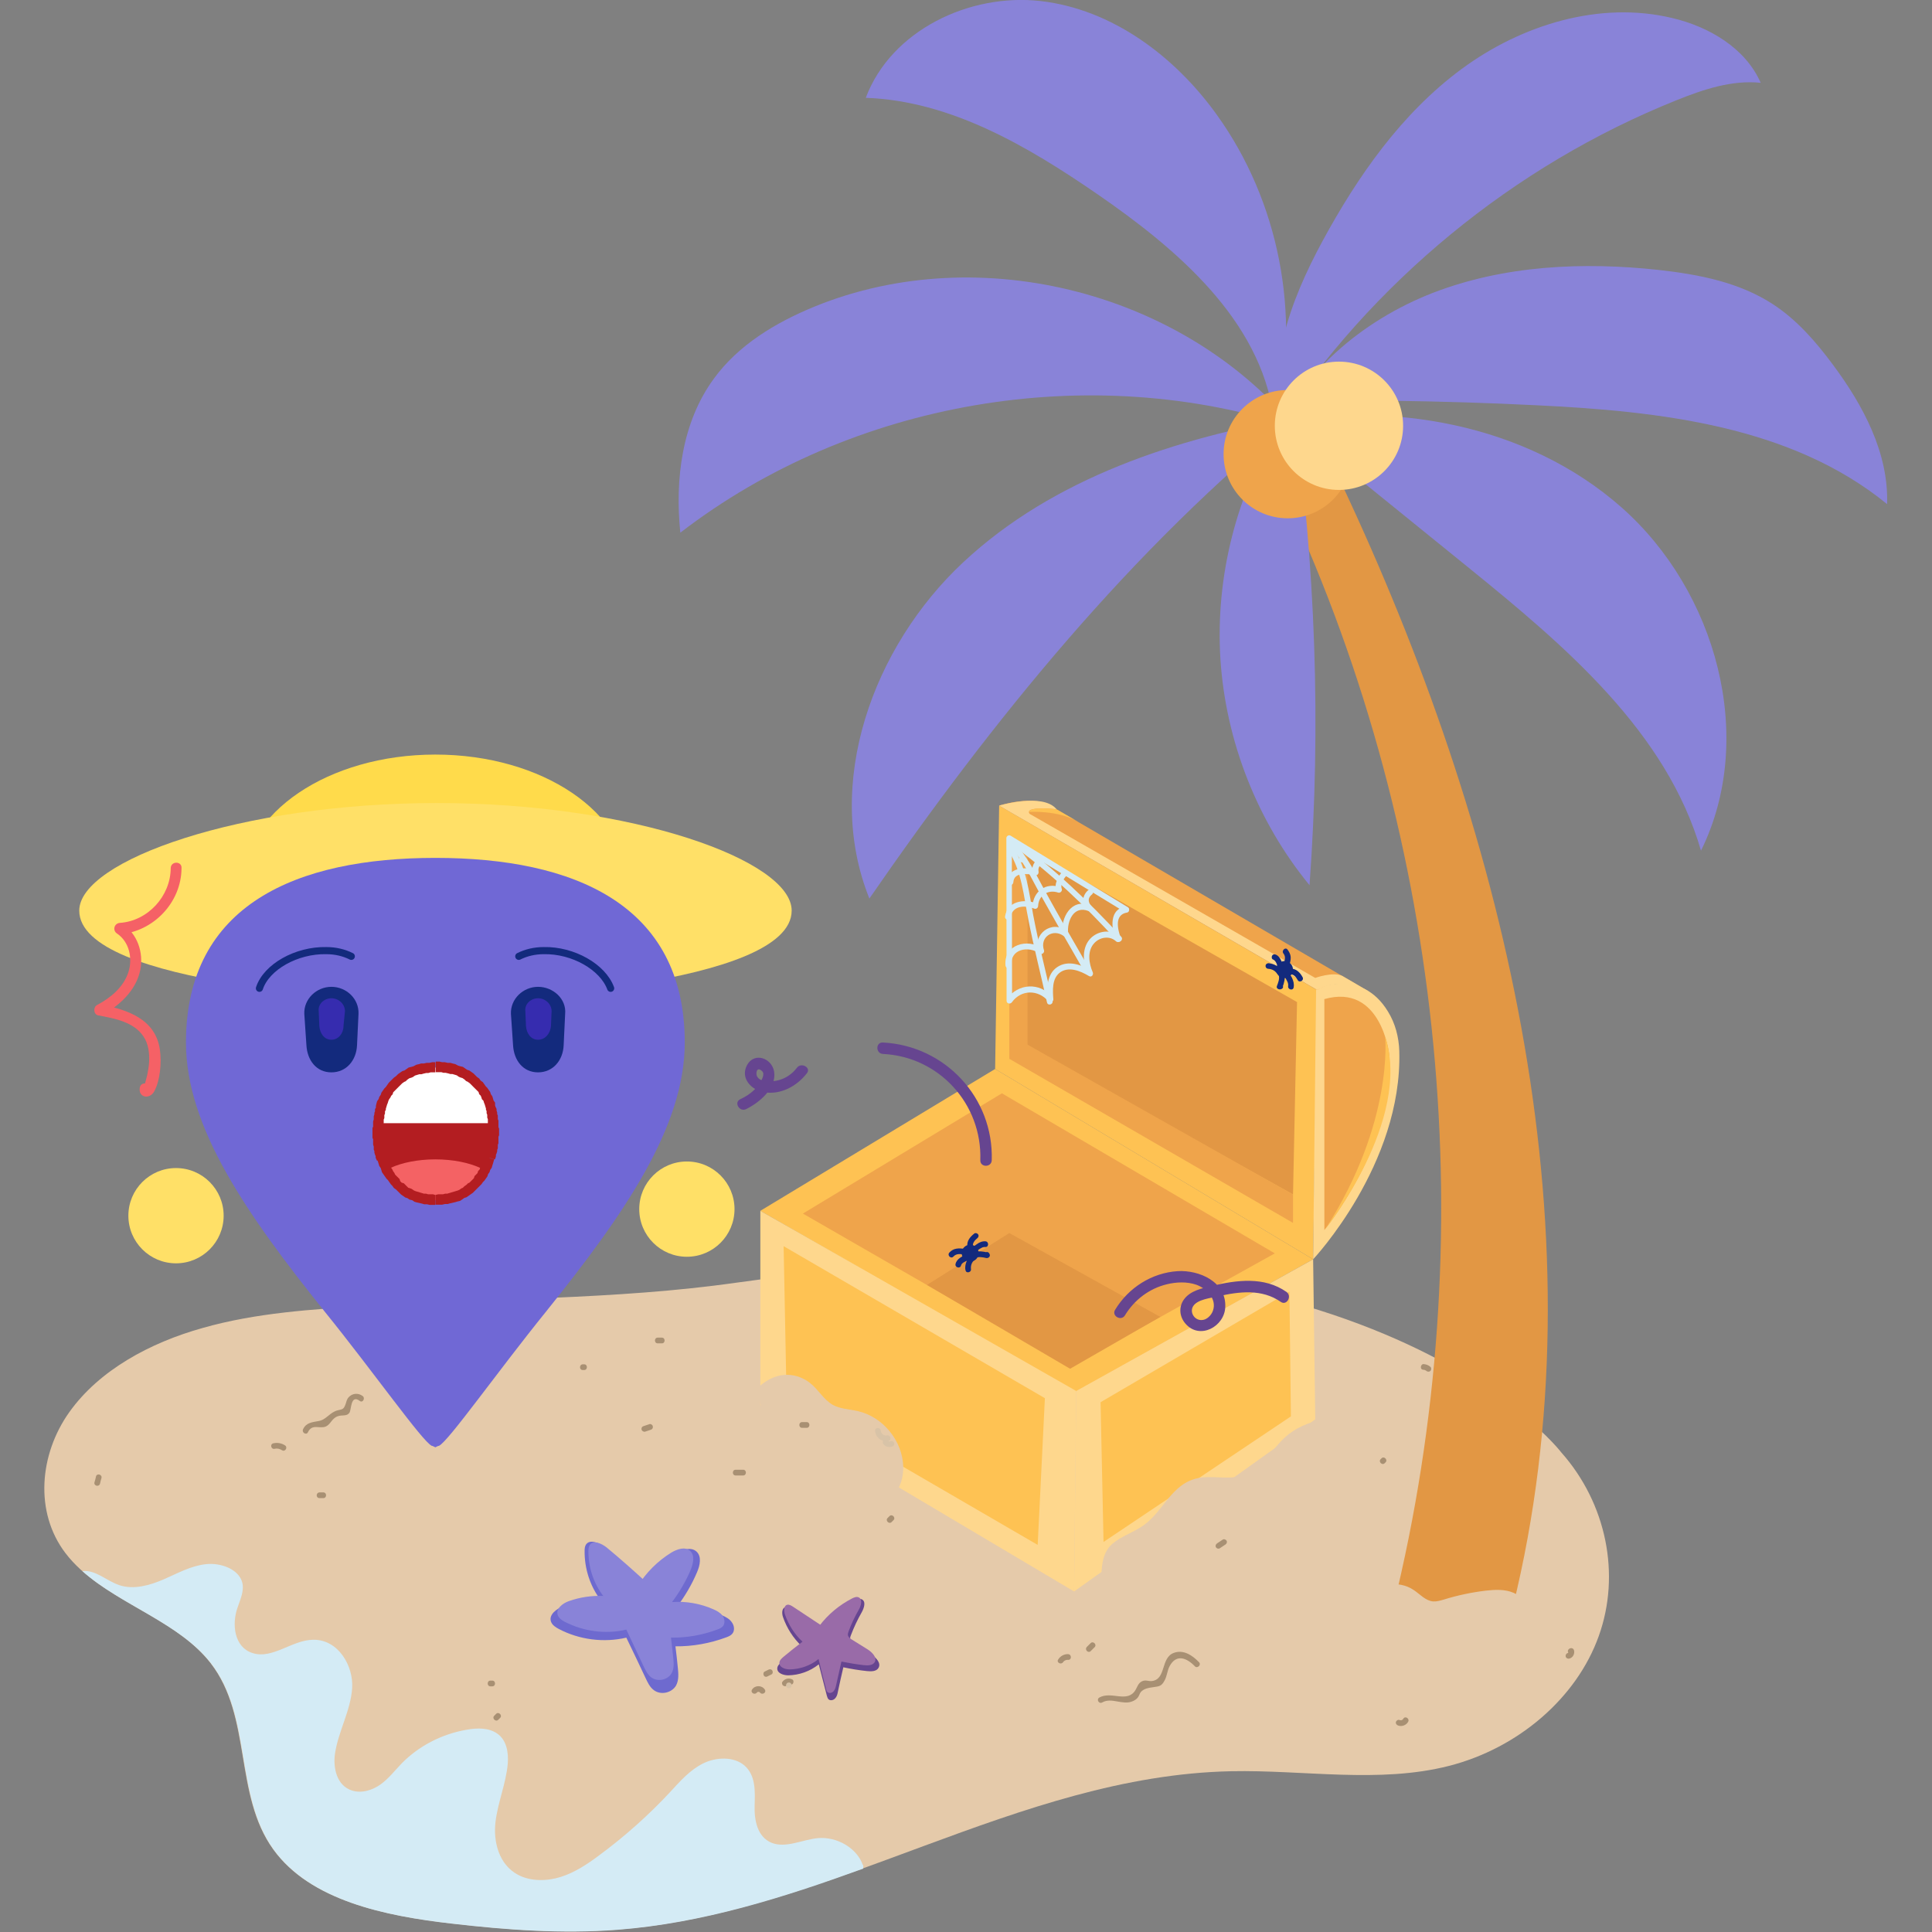 <?xml version="1.0" encoding="utf-8"?>
<svg viewBox="0 0 240 240" style="enable-background:new 0 0 240 240;" xmlns="http://www.w3.org/2000/svg">
  <rect x="0" y="0" width="240" height="240" fill="#808080" stroke="none"/>
  <defs>
    <style type="text/css">
	.st0{fill:#E5CAAA;}
	.st1{fill:#FEC253;}
	.st2{fill:#EFA44B;}
	.st3{fill:#FED78D;}
	.st4{fill:#E29744;}
	.st5{fill:#664590;}
	.st6{fill:#D4EBF5;}
	.st7{fill:#132A7D;}
	.st8{fill:#FFDB4B;}
	.st9{fill:#FFE067;}
	.st10{fill:#7068D5;}
	.st11{fill:none;stroke:#132A7D;stroke-width:3.366;stroke-linecap:round;stroke-linejoin:round;}
	.st12{fill:#B31D21;}
	.st13{clip-path:url(#SVGID_2_);}
	.st14{fill:#FFFFFF;}
	.st15{fill:#F46264;}
	.st16{fill:#362CAF;}
	.st17{fill:#F56166;}
	.st18{fill:#6E6ACF;}
	.st19{fill:#8983D8;}
	.st20{fill:#996BA8;}
	.st21{fill:#A89073;}
	.st22{fill:#D8C3A7;}
</style>
  </defs>
  <g id="Layer_2" transform="matrix(0.263, 0, 0, 0.263, -29.736, -26.087)">
    <g>
      <path class="st0" d="M461.2,705c-57.6,8.2-116.4,7.3-174.6,11c-26.2,1.6-52.7,3.3-77.7,10.4c-25.1,7-49,20-63.1,39.8 c-14.1,19.8-16.6,47.2-1.8,66.6c17,22.3,51.3,29.7,68.5,51.9c19.7,25.4,10.9,62.1,29.6,88c17.4,24.1,52.6,31.4,84.3,35 c25.9,3,52.1,4.9,78.1,2.9c100.8-7.7,189-72.7,290.1-74.8c34.4-0.7,69.7,5.9,102.8-2.5c32.9-8.4,60.4-32.2,70.8-61.3 c10.5-29.2,3.6-62.8-17.7-86.8C850.5,785.2,757.5,662.9,461.2,705z"/>
    </g>
    <g>
      <g>
        <polygon class="st1" points="585,479.7 735.2,566.8 733.3,694 583.1,604.1 &#9;&#9;&#9;"/>
        <polygon class="st1" points="472.2,671.1 620.9,756.7 733.3,694 583.1,604.1 &#9;&#9;&#9;"/>
        <polygon class="st2" points="492.3,672.4 618.4,745 715.2,691.2 586.3,615.6 &#9;&#9;&#9;"/>
        <polygon class="st3" points="472.2,671.1 472.2,762.9 620.4,850.9 621.4,756.2 &#9;&#9;&#9;"/>
        <polygon class="st1" points="483.2,687.8 484.6,760 603.2,828.9 606.6,759.6 &#9;&#9;&#9;"/>
        <polygon class="st3" points="621.4,756.2 733.3,694 734.3,769.6 620.4,850.9 &#9;&#9;&#9;"/>
        <polygon class="st1" points="632.9,761.5 722.1,709.3 722.8,768.2 634.3,827.5 &#9;&#9;&#9;"/>
        <polygon class="st4" points="596.5,498.9 596.5,592.6 723.8,663.4 725.7,572.5 &#9;&#9;&#9;"/>
        <polygon class="st2" points="598.4,499.8 589.8,495.1 589.8,599.3 723.8,676.8 723.8,663.4 598.4,592.6 &#9;&#9;&#9;"/>
        <g>
          <path class="st3" d="M733.3,694c0,0,42.2-44.8,40.7-98.3c-0.2-6.6-1.9-13.2-5.4-18.8c-12.7-20.8-33.9-10.6-33.9-10.6L733.3,694z "/>
          <path class="st2" d="M738.6,571.1v109.1c0,0,34.4-42.1,30.6-83.2C769.2,596.9,765.4,563.5,738.6,571.1z"/>
          <path class="st1" d="M767.3,588.8c0,0,4.3,40.2-28.2,90.9C739.1,679.7,780.2,628,767.3,588.8z"/>
        </g>
        <path class="st2" d="M585,479.7c0,0,17.2-5.7,25.8,1l146.4,85.4c0,0-11.5-6-22,0.7L585,479.7z"/>
        <path class="st3" d="M612.1,481.4c0,0-15.6-1.7-12.7,2.2l134.9,77.5c0,0,8.1-3,12.7-1l13.2,7.7c0,0-13.4-7.7-24.9-1L585,479.7 C585,479.7,605.6,473.5,612.1,481.4z"/>
        <path class="st1" d="M599.1,482.7c0,0,13.8-1,23.3,4.7l-10.2-5.9C612.2,481.5,599.7,479.9,599.1,482.7z"/>
        <polygon class="st4" points="550.9,706.1 589.8,681.6 661.1,721.2 618.5,745.7 &#9;&#9;&#9;"/>
      </g>
      <path class="st5" d="M644.4,720.5c4.4-7.3,11.5-12.7,19.8-14.7c4.5-1.1,9.5-1.3,13.9,0.2c4.8,1.7,9.8,6.7,7.9,12.2 c-0.7,2.2-3,4.5-5.4,4.5c-3.4,0.1-5.7-3.7-4-6.5c2-3.3,8.4-3.9,11.8-4.7c10-2.3,20.7-3.6,29.6,2.6c2.8,2,5.5-2.7,2.7-4.7 c-10.6-7.4-23.6-5.6-35.3-2.8c-4.6,1.1-10,2.2-13,6.2c-2.7,3.6-2.3,8.3,0.6,11.6c6.7,7.8,18.5,1.4,18.8-7.9 c0.5-11.9-12.3-17.5-22.5-16.9c-12.2,0.8-23.2,7.8-29.5,18.2C637.9,720.7,642.6,723.4,644.4,720.5L644.4,720.5z"/>
      <g>
        <path class="st6" d="M591.7,515.9c0.3-5,6.8-4,10.1-3.3c1.2,0.3,2-0.7,1.8-1.8c-0.3-1.8,0.6-3.1,2.1-3.8c1.7-0.9,0.2-3.4-1.5-2.5 c-2.8,1.4-4,4.1-3.5,7.2c0.6-0.6,1.2-1.2,1.8-1.8c-5.4-1.2-13.4-1.2-13.8,6.1C588.6,517.8,591.5,517.8,591.7,515.9L591.7,515.9z"/>
        <g>
          <path class="st6" d="M644.7,527.4c-7.8,1.2-6.7,10.1-4.8,15.6c0.8-0.4,1.5-0.9,2.3-1.3c-3.8-3.5-9.6-3.2-13.5,0.2 c-5,4.5-4.2,12.1-1.8,17.7c0.6-0.6,1.2-1.2,1.8-1.8c-4.7-2.9-11.2-5.3-16.3-1.8c-4.9,3.3-4.9,9.8-4.6,15.1 c0.8-0.3,1.5-0.6,2.3-1c-5.9-7.1-16.2-6.5-21.5,1c0.8,0.2,1.7,0.5,2.5,0.7c0-22.4-0.1-44.8-0.1-67.2c0-3.2,0-6.4,0-9.6 c-0.7,0.4-1.4,0.8-2,1.2c18.5,11.3,36.9,22.5,55.4,33.8c1.5,0.9,2.8-1.4,1.4-2.3c-18.5-11.3-36.9-22.5-55.4-33.8 c-0.9-0.5-2,0.2-2,1.2c0,22.4,0.1,44.8,0.1,67.2c0,3.2,0,6.4,0,9.6c0,1.4,1.8,1.7,2.5,0.7c4.4-6.1,12.5-6.1,17.3-0.4 c0.7,0.9,2.4,0.2,2.3-1c-0.3-4.1-0.7-9.6,2.9-12.5c4.2-3.3,9.9-0.9,13.9,1.5c1.3,0.8,2.3-0.7,1.8-1.8c-1.8-4.1-2.7-9.9,0.6-13.6 c2.6-3,7.4-3.8,10.4-1c0.9,0.9,2.7,0,2.3-1.3c-1.4-4.1-3.4-11.3,3-12.3C647.1,529.7,646.4,527.1,644.7,527.4z"/>
          <path class="st6" d="M590.8,555.4c-0.8-8.1,8.1-9.6,13.4-5.8c0.9,0.7,2.3-0.4,2-1.5c-2.2-6.3,4.3-10.6,9.4-6.7 c0.8,0.6,2.1-0.2,2-1.2c-0.7-5.7,2.5-13.5,9.6-10.7c1.3,0.5,2.2-1.4,1.3-2.3c-1.7-2.2-1.6-4,0.4-5.6c1.3-1.1-0.6-3-1.9-1.9 c-3,2.6-3,6.6-0.4,9.4c0.4-0.8,0.9-1.5,1.3-2.3c-8.7-3.5-13.9,5.8-13,13.3c0.7-0.4,1.4-0.8,2-1.2c-7.1-5.4-16.2,1.5-13.4,9.8 c0.7-0.5,1.3-1,2-1.5c-7-5-18.5-1.9-17.5,8.1C588.3,557.1,591,557.1,590.8,555.4L590.8,555.4z"/>
          <path class="st6" d="M590.3,532.7c0.9-6,7-6,11.4-4.3c0.9,0.3,1.7-0.5,1.7-1.3c0.3-5.2,4.8-7.9,9.5-6.3c0.9,0.3,2-0.7,1.7-1.7 c-0.9-2.2,1-5.2,2.5-6.6c1.3-1.2-0.6-3.1-1.9-1.9c-2.2,2.1-4.4,6.2-3.2,9.3c0.6-0.6,1.1-1.1,1.7-1.7c-6.6-2.3-12.6,2-12.9,8.9 c0.6-0.4,1.1-0.9,1.7-1.3c-5.8-2.1-13.6-1-14.7,6.2C587.5,533.7,590.1,534.4,590.3,532.7L590.3,532.7z"/>
          <path class="st6" d="M610.2,572c-3.1-13.5-6.5-26.9-9.1-40.5c-2-10.9-3.2-22.4-9.4-31.9c-0.9-1.4-3.3-0.1-2.3,1.4 c6.3,9.7,7.2,21.5,9.4,32.6c2.6,13.1,5.9,26.1,8.8,39.1C608,574.4,610.6,573.7,610.2,572L610.2,572z"/>
          <g>
            <g>
              <path class="st6" d="M595.7,506.5c1.7,0,1.7-2.7,0-2.7C594,503.8,594,506.5,595.7,506.5L595.7,506.5z"/>
            </g>
          </g>
          <path class="st6" d="M627.3,556.3c-6.9-12-13.9-24-20.6-36.2c-4.3-7.8-8.4-16.7-14.8-23c-1.2-1.2-3.1,0.7-1.9,1.9 c6.4,6.4,10.4,15.5,14.8,23.3c6.6,11.8,13.4,23.6,20.2,35.4C625.9,559.2,628.2,557.8,627.3,556.3L627.3,556.3z"/>
          <path class="st6" d="M642.7,541.7c-15.3-16.6-31.8-32.4-50.1-45.7c-1.4-1-2.7,1.3-1.4,2.3c18.1,13.2,34.5,28.8,49.5,45.3 C641.9,544.9,643.8,543,642.7,541.7L642.7,541.7z"/>
        </g>
      </g>
      <g>
        <circle class="st7" cx="571.3" cy="691.1" r="4"/>
        <g>
          <path class="st7" d="M572.6,687.9c-0.2-1.6,0.8-2.8,2-3.8c0.6-0.4,0.9-1.2,0.5-1.8c-0.3-0.6-1.3-0.9-1.8-0.5 c-1.9,1.5-3.7,3.5-3.3,6.1c0.1,0.7,0.6,1.3,1.3,1.3C572,689.3,572.7,688.6,572.6,687.9L572.6,687.9z"/>
          <path class="st7" d="M574.7,690.2c0-0.5,1.2-1.2,1.6-1.4c0.7-0.4,1.3-0.7,2.2-0.6c1.7,0.1,1.7-2.6,0-2.7 c-1.5-0.1-2.9,0.5-4.1,1.4c-1.2,0.8-2.5,1.7-2.4,3.3C572.1,691.9,574.8,691.9,574.7,690.2L574.7,690.2z"/>
          <path class="st7" d="M573.8,693.3c1.7-0.6,3.4-0.3,5.1,0.1c1.1,0.2,2.2-0.9,1.5-2c0-0.1-0.1-0.1-0.1-0.2 c-0.9-1.5-3.3-0.1-2.3,1.4c0,0.1,0.1,0.1,0.1,0.2c0.5-0.7,1-1.3,1.5-2c-2.2-0.5-4.4-0.9-6.5-0.1 C571.4,691.3,572.1,693.9,573.8,693.3L573.8,693.3z"/>
          <path class="st7" d="M568.4,689c-2.6-0.3-5-0.3-6.9,1.8c-1.2,1.3,0.7,3.2,1.9,1.9c1.4-1.5,3.1-1.2,5-1 C570.1,691.9,570.1,689.2,568.4,689L568.4,689z"/>
          <path class="st7" d="M569.8,691.5c-2.1,1.1-4.8,2.1-5.4,4.7c-0.4,1.7,2.2,2.4,2.6,0.7c0.2-0.8,0.8-1.2,1.5-1.6 c0.9-0.5,1.8-1,2.7-1.5C572.7,693,571.3,690.7,569.8,691.5L569.8,691.5z"/>
          <path class="st7" d="M571.1,692.7c-1.5,1.7-2.3,3.8-2.1,6.1c0.8-0.2,1.7-0.5,2.5-0.7c0,0,0-0.1,0-0.1c-0.7-1.6-3-0.2-2.3,1.4 c0,0,0,0.1,0,0.1c0.5,1.2,2.6,0.6,2.5-0.7c-0.2-1.6,0.2-3,1.3-4.2C574.1,693.3,572.2,691.4,571.1,692.7L571.1,692.7z"/>
        </g>
      </g>
      <path class="st5" d="M581.5,647.2c0.9-29.5-22-54.1-51.4-55.6c-3.5-0.2-3.5,5.2,0,5.4c26.6,1.3,46.9,23.7,46,50.2 C576,650.7,581.4,650.7,581.5,647.2L581.5,647.2z"/>
      <path class="st5" d="M489.5,603.5c-2.2,2.9-5.2,5-8.7,5.9c-2.6,0.7-8.6,1.4-10.2-1.9c-0.6-1.3-0.2-4.8,2.4-2.4 c1.7,1.5-0.6,5-1.5,6.3c-2.2,3.2-5.4,5.4-8.8,7c-3.1,1.5-0.4,6.1,2.7,4.7c6.2-3,14.6-9.9,13.3-17.8c-1.1-6.4-9.4-9.3-12.8-3 c-3.3,6.2,2.1,11.8,8.1,12.8c7.9,1.3,15.5-2.9,20.2-9C496.3,603.5,491.6,600.8,489.5,603.5L489.5,603.5z"/>
      <g>
        <ellipse transform="matrix(0.144 -0.99 0.99 0.144 64.139 1189.261)" class="st7" cx="719.6" cy="557.6" rx="4" ry="4"/>
        <g>
          <path class="st7" d="M722.7,559.4c1.6,0,2.6,1.4,3.3,2.7c0.8,1.5,3.2,0.2,2.3-1.4c-1.2-2.2-3-4-5.6-4 C721,556.7,721,559.4,722.7,559.4L722.7,559.4z"/>
          <path class="st7" d="M720.2,561.1c0,0,0.7,1.2,0.8,1.5c0.4,0.7,0.6,1.5,0.5,2.3c-0.3,1.7,2.3,2.4,2.6,0.7 c0.3-1.6-0.1-3.1-0.8-4.6c-0.7-1.3-1.4-2.5-3.1-2.6C718.5,558.3,718.5,560.9,720.2,561.1L720.2,561.1z"/>
          <path class="st7" d="M717.1,559.9c0.4,1.7-0.3,3.4-0.9,5c-0.5,1.2,1,1.9,2,1.5c0.1,0,0.1-0.1,0.2-0.1c1.6-0.7,0.2-3-1.4-2.3 c-0.1,0-0.1,0.1-0.2,0.1c0.7,0.5,1.3,1,2,1.5c0.8-2.1,1.4-4.2,0.9-6.5C719.3,557.5,716.7,558.2,717.1,559.9L717.1,559.9z"/>
          <path class="st7" d="M722,555.2c0.4-1.3,0.8-2.6,0.7-4c-0.1-1.3-0.7-2.4-1.5-3.5c-1.1-1.4-3,0.6-1.9,1.9 c1.2,1.5,0.6,3.2,0.1,4.8C719,556.2,721.6,556.9,722,555.2L722,555.2z"/>
          <path class="st7" d="M719.4,556.2c-0.8-2.2-1.4-5.1-3.7-6.1c-0.7-0.3-1.4-0.2-1.8,0.5c-0.3,0.6-0.2,1.6,0.5,1.8 c1.6,0.7,2,3.1,2.5,4.5C717.4,558.5,720,557.8,719.4,556.2L719.4,556.2z"/>
          <path class="st7" d="M717.9,557c-1.5-1.8-3.6-2.7-5.8-2.8c0.1,0.9,0.2,1.8,0.4,2.6c0,0,0.1,0,0.1,0c1.7-0.5,1-3.1-0.7-2.6 c0,0-0.1,0-0.1,0c-1.5,0.4-1.2,2.6,0.4,2.6c1.6,0.1,2.9,0.8,3.9,2C717.1,560.2,719,558.3,717.9,557L717.9,557z"/>
        </g>
      </g>
    </g>
    <g>
      <path class="st0" d="M632.3,854.5c0.3-4.1,0.6-8.3,1-12.4c0.3-4.2,0.8-8.7,3.7-12.2c3.8-4.5,10.9-6.5,16-10.1 c9.9-6.9,13.3-20,26.2-22.5c6.2-1.2,12.8,0.6,19-0.7c10.7-2.3,14.7-12.1,21.9-18.6c9.3-8.5,26-11.5,39.1-7.1l16.8,16.2 L632.3,854.5z"/>
    </g>
    <g>
      <path class="st0" d="M535.4,805.1c3.1-3.5,4.3-8.3,4.3-12.9c-0.2-12.3-9.5-23.8-21.5-26.5c-3.9-0.9-8.2-1-11.7-2.9 c-4.5-2.5-6.9-7.4-11-10.5c-5-3.9-14.5-6.8-24.3,2.2l3.1,22.9L535.4,805.1z"/>
    </g>
    <g>
      <g id="Layer_x0020_1">
        <g id="_311742904">
          <path class="st8" d="M318.7,517.2h-91.2c0-34,40.7-61.6,91.2-61.6s91.2,27.6,91.2,61.6H318.7z"/>
          <path class="st9" d="M318.7,571.7c30.3,0,168.3-7.1,168.3-42.4c0-23.6-74.7-50.8-167.6-50.8s-168.9,27.3-168.9,50.8 C150.5,564.7,288.5,571.7,318.7,571.7z"/>
          <path class="st10" d="M318.7,504.4c65.3,0,117.8,21.9,117.8,87.2c0,40-28.6,81.1-65.6,127.2c-22.9,28.3-46.1,61.3-50.5,63.3 c-0.3,0-1,0.3-1.7,0.7c-0.7-0.3-1.3-0.7-1.7-0.7c-4.4-2-27.6-35-50.5-63.3c-37-46.1-65.6-87.2-65.6-127.2 C200.9,526.3,253.4,504.4,318.7,504.4z"/>
          <circle class="st9" cx="196.2" cy="673.4" r="22.5"/>
          <circle class="st9" cx="437.5" cy="670.3" r="22.5"/>
          <path class="st11" d="M358.1,550.9c3.4-1.7,7.4-2.7,11.8-2.7c13.8-0.3,27.9,7.7,31.6,17.8"/>
          <path class="st11" d="M279,550.9c-3.4-1.7-7.4-2.7-11.8-2.7c-14.1-0.3-28.3,7.7-31.6,17.8"/>
          <path class="st7" d="M367.2,565.3L367.2,565.3c7.1,0,13.5,5.7,12.8,12.8l-0.7,14.8c-0.3,7.1-5,12.8-12.1,12.8l0,0 c-7.1,0-11.4-5.7-11.8-12.8l-1-14.8C354.1,571.1,360.1,565.3,367.2,565.3z"/>
          <path class="st12" d="M318.7,603.4L318.7,603.4c14.1,0,23.9,9.1,26.3,19.9c2,7.7,2,14.5-0.7,22.9c-3,10.4-11.4,19.9-25.6,19.9 l0,0c-13.8,0-21.9-9.4-25.6-19.9c-2.4-7.4-2.4-14.8-0.3-22.9C295.2,612.4,304.9,603.4,318.7,603.4z"/>
          <g>
            <defs>
              <path id="SVGID_1_" d="M318.7,603.4L318.7,603.4c14.1,0,23.9,9.1,26.3,19.9c2,7.7,2,14.5-0.7,22.9 c-3,10.4-11.4,19.9-25.6,19.9l0,0c-13.8,0-21.9-9.4-25.6-19.9c-2.4-7.4-2.4-14.8-0.3-22.9 C295.2,612.4,304.9,603.4,318.7,603.4z"/>
            </defs>
            <clipPath id="SVGID_2_">
              <path d="M318.7,603.4L318.7,603.4c14.1,0,23.9,9.1,26.3,19.9c2,7.7,2,14.5-0.7,22.9 c-3,10.4-11.4,19.9-25.6,19.9l0,0c-13.8,0-21.9-9.4-25.6-19.9c-2.4-7.4-2.4-14.8-0.3-22.9 C295.2,612.4,304.9,603.4,318.7,603.4z" transform="matrix(1, 0, 0, 1, 0, 0)" style="overflow: visible;"/>
            </clipPath>
            <g class="st13">
              <g>
                <rect x="285.8" y="602.7" class="st14" width="66.3" height="27"/>
                <ellipse class="st15" cx="318.7" cy="660.6" rx="30" ry="13.8"/>
              </g>
            </g>
          </g>
          <g>
            <path class="st12" d="M318.7,603.4L318.7,603.4L318.7,603.4L318.7,603.4v-2.7V603.4z M347.3,622.5l-4.7,1l0,0v-0.7l-0.3-1 l-0.3-1l-0.3-0.7l-0.3-1l-0.7-0.7l-0.3-1l-0.3-0.7l-0.7-0.7l-0.3-1l-0.7-0.7l-0.7-0.7l-0.7-0.7l-0.7-0.7l-0.7-0.7l-0.7-0.7 l-1-0.7l-0.7-0.3l-0.7-0.7l-1-0.7l-1-0.3l-0.7-0.3l-1-0.7l-1-0.3l-1-0.3h-1l-1-0.3l-1.3-0.3h-1l-1-0.3h-1.3h-1.3v-5h1.7 l1.3,0.3h1.3l1.3,0.3h1.3l1,0.3l1.3,0.3l1.3,0.7l1,0.3l1.3,0.3l1,0.7l1,0.7l1,0.3l1,0.7l1,0.7l1,1l0.7,0.7l1,0.7l0.7,1l1,0.7 l0.7,1l0.7,1l0.7,0.7l0.7,1l0.7,1l0.3,1l0.7,1l0.3,1l0.3,1l0.7,1v1.3L347.3,622.5L347.3,622.5z M346.7,646.8l-4.4-1.3l0,0v-0.7 l0.3-1v-0.7l0.3-0.7v-0.7l0.3-0.7v-0.7l0.3-0.7V639v-0.7v-0.7l0.3-0.7v-0.7v-0.7V635v-0.7v-0.7V633v-0.7v-0.7v-0.3v-0.7 l-0.3-0.7v-0.7v-0.7v-0.7l-0.3-0.7v-0.7v-0.7l-0.3-0.7v-1l-0.3-0.7l4.7-1l0.3,0.7v0.7l0.3,1v0.7l0.3,0.7v0.7v1l0.3,0.7v0.7v0.7 v0.7v1l0.3,0.7v0.7v0.7v0.7v1l-0.3,0.7v0.7v0.7v1v0.7l-0.3,0.7v0.7v1l-0.3,0.7v0.7l-0.3,1l-0.3,0.7v0.7l-0.3,1L346.7,646.8 L346.7,646.8z M318.7,668.3v-4.7l0,0l1.3-0.3h1h1.3l1-0.3h1l1-0.3l1-0.3l1-0.3l1-0.3l1-0.3l0.7-0.3l1-0.7l0.7-0.3l0.7-0.7 l1-0.7l0.7-0.7l0.7-0.3l0.7-0.7l0.7-0.7l0.7-0.7l0.3-1l0.7-0.7l0.7-0.7l0.3-1l0.7-0.7l0.3-1l0.3-0.7l0.7-1l0.3-0.7l0.3-1 l0.3-0.7l0.3-1l4.4,1.3l-0.3,1l-0.3,1l-0.3,1l-0.3,1l-0.7,1l-0.3,1l-0.7,1l-0.3,1l-0.7,1l-0.7,1l-0.7,0.7l-0.7,1l-0.7,0.7l-1,1 l-0.7,0.7l-1,1l-0.7,0.7l-1,0.7l-1,0.7l-1,0.7l-1,0.3l-1,0.7l-1,0.7l-1.3,0.3l-1,0.3l-1.3,0.3l-1.3,0.3l-1,0.3h-1.3l-1.3,0.3 h-1.3H318.7L318.7,668.3z M318.7,666L318.7,666L318.7,666L318.7,666v2.4V666z M291.1,646.8l4.4-1.3l0,0l0.3,0.7l0.3,1l0.3,1 l0.7,0.7l0.3,1l0.3,0.7l0.7,1l0.3,0.7l0.7,1l0.3,0.7l0.7,0.7l0.7,0.7l0.7,0.7l0.3,1l0.7,0.7l1,0.3l0.7,0.7l0.7,0.7l0.7,0.7 l1,0.3l0.7,0.3l1,0.7l0.7,0.3l1,0.3l1,0.3l1,0.3l1,0.3h1l1,0.3h1h1.3l1,0.3v4.7h-1.3H316l-1.3-0.3h-1.3l-1-0.3l-1.3-0.3 l-1.3-0.3l-1-0.3l-1-0.7l-1.3-0.3l-1-0.7l-1-0.3l-1-0.7l-1-0.7l-0.7-0.7l-1-1l-0.7-0.7l-1-0.7l-0.7-1l-0.7-0.7l-0.7-1l-0.7-1 l-0.7-0.7l-0.7-1l-0.7-1l-0.7-1l-0.3-1l-0.3-1l-0.7-1l-0.3-1l-0.3-1L291.1,646.8L291.1,646.8z M290.5,622.5l4.7,1l0,0l-0.3,0.7 v1l-0.3,0.7v0.7v0.7l-0.3,0.7v0.7v1l-0.3,0.7v0.7v0.7v0.7v0.7v0.7v0.7v0.7v0.7v0.7v0.7v0.7v0.7l0.3,0.3v0.7v0.7l0.3,0.7v0.7 l0.3,0.7v0.7l0.3,0.7v0.7l0.3,0.7v0.7l-4.4,1.3l-0.3-0.7l-0.3-0.7v-0.7l-0.3-0.7l-0.3-1v-0.7l-0.3-0.7v-0.7v-0.7l-0.3-1v-0.7 V638v-0.7l-0.3-0.7v-1V635v-0.7v-0.7v-1V632l0.3-0.7v-1v-0.7v-0.7l0.3-1v-0.7v-0.7l0.3-1v-0.7l0.3-0.7v-1L290.5,622.5 L290.5,622.5z M318.7,600.7v5l0,0h-1h-1.3l-1,0.3h-1l-1.3,0.3l-1,0.3h-1l-1,0.3l-1,0.3l-1,0.7l-0.7,0.3l-1,0.3l-1,0.7l-0.7,0.7 l-0.7,0.3l-1,0.7l-0.7,0.7l-0.7,0.7l-0.7,0.7l-0.7,0.7l-0.7,0.7l-0.7,0.7l-0.3,1l-0.7,0.7l-0.3,0.7l-0.7,1l-0.3,0.7l-0.3,1 l-0.3,0.7l-0.3,1l-0.3,1v0.7l-4.7-1v-1l0.3-1.3l0.3-1l0.7-1l0.3-1l0.7-1l0.3-1l0.7-1l0.7-1l0.7-0.7l0.7-1l0.7-1l0.7-0.7l1-1 l0.7-0.7l1-0.7l1-1l1-0.7l1-0.7l1-0.3l1-0.7l1-0.7l1.3-0.3l1-0.3l1.3-0.7l1.3-0.3l1-0.3h1.3l1.3-0.3h1.3l1.3-0.3H318.7 L318.7,600.7z"/>
          </g>
          <path class="st16" d="M367.2,570.7L367.2,570.7c3.4,0,6.4,2.7,6.4,6.1l-0.3,7.1c-0.3,3.4-2.7,6.4-6.1,6.4l0,0 c-3.4,0-5.4-3-5.7-6.4l-0.3-7.1C360.8,573.4,363.8,570.7,367.2,570.7z"/>
          <path class="st7" d="M269.6,565.3L269.6,565.3c7.1,0,13.1,5.7,12.8,12.8l-0.7,14.8c-0.3,7.1-5,12.8-12.1,12.8l0,0 c-7.1,0-11.4-5.7-11.8-12.8l-1-14.8C256.5,571.1,262.5,565.3,269.6,565.3z"/>
          <path class="st16" d="M269.6,570.7L269.6,570.7c3.4,0,6.4,2.7,6.4,6.1l-0.7,7.1c0,3.4-2.4,6.4-5.7,6.4l0,0c-3.4,0-5.4-3-5.7-6.4 l-0.3-7.1C263.2,573.4,266.2,570.7,269.6,570.7z"/>
        </g>
      </g>
      <path class="st17" d="M193.7,509.3c-0.1,13.2-10.8,24.9-24,25.8c-2.7,0.2-3.6,3.5-1.4,5c5.9,4,7.5,11.8,5.4,18.3 c-2.3,7.1-8.4,12.1-14.8,15.5c-1.9,1-1.7,4.5,0.6,4.9c7.5,1.4,16.7,3,21.3,9.9c2.4,3.5,2.9,7.9,2.7,12.1c-0.1,2.1-0.5,4.1-0.9,6.2 c-0.3,1.1-0.6,2.3-0.9,3.4c-0.1,0.4-0.3,0.9-0.4,1.3c-0.6,1.2,0.1,1.4,2.2,0.5c0.2,0.9,0.5,1.7,0.7,2.6c0-0.2,0.1-0.3,0.1-0.5 c0.6-3.4-4.6-4.8-5.2-1.4c-0.8,4.8,4.7,5.7,6.8,1.8c2.9-5.3,3.5-13.7,2.7-19.6c-2-14.5-15.2-19-27.8-21.4c0.2,1.6,0.4,3.3,0.6,4.9 c8.2-4.5,15.9-11.6,17.9-21.1c1.7-8.4-1.3-17.2-8.5-22c-0.5,1.7-0.9,3.3-1.4,5c16.1-1.2,29.3-15,29.4-31.2 C199.1,505.8,193.7,505.8,193.7,509.3L193.7,509.3z"/>
    </g>
    <g>
      <g>
        <path class="st18" d="M414.7,850.5c4.4-7.1,10.5-13.2,17.6-17.6c3-1.8,7.1-3.2,9.7-0.9c2.6,2.3,1.7,6.6,0.3,9.8 c-2.5,5.9-5.8,11.5-9.7,16.6c7.3-0.5,14.7,0.8,21.4,3.7c1.8,0.8,3.6,1.7,4.7,3.3c1.2,1.6,1.5,3.9,0.3,5.4c-0.7,0.9-1.9,1.4-3,1.8 c-7.6,2.8-15.8,4.3-23.9,4.2c0.4,3.3,0.8,6.5,1.1,9.8c0.3,3,0.6,6.1-0.8,8.7c-2,3.5-7.2,4.7-10.5,2.2c-1.9-1.4-2.9-3.6-3.9-5.7 c-3-6.4-6-12.7-9.1-19.1c-10.7,2.5-22.2,1-31.9-4.1c-1.5-0.8-3.1-1.8-3.7-3.5c-1.1-3.3,2.7-6.1,6-7.3c5.6-2,11.7-2.9,17.6-2.7 c-5.1-6.6-7.8-15-7.7-23.4c0-1,0.1-2.1,0.6-2.9c1.8-2.8,6.2-0.9,8.8,1.2c7,5.8,13.9,11.8,20.6,18"/>
      </g>
      <g>
        <path class="st19" d="M414.2,848.5c4-6.5,9.5-12,16-16c2.7-1.6,6.4-2.9,8.8-0.8c2.4,2.1,1.5,6,0.3,9c-2.3,5.4-5.3,10.5-8.8,15.2 c6.6-0.5,13.4,0.7,19.5,3.4c1.6,0.7,3.3,1.6,4.3,3c1.1,1.4,1.3,3.6,0.3,4.9c-0.7,0.9-1.7,1.3-2.8,1.7c-7,2.6-14.4,3.9-21.8,3.8 c0.3,3,0.7,5.9,1,8.9c0.3,2.7,0.6,5.6-0.7,7.9c-1.8,3.2-6.6,4.2-9.6,2c-1.7-1.3-2.7-3.3-3.6-5.2c-2.7-5.8-5.5-11.6-8.2-17.4 c-9.7,2.3-20.2,0.9-29.1-3.7c-1.4-0.7-2.8-1.7-3.3-3.2c-1-3,2.4-5.6,5.4-6.6c5.1-1.8,10.6-2.6,16.1-2.4c-4.6-6-7.1-13.7-7-21.3 c0-0.9,0.1-1.9,0.6-2.7c1.6-2.6,5.6-0.8,8,1.1c6.4,5.3,12.6,10.8,18.7,16.4"/>
      </g>
    </g>
    <g>
      <g>
        <path class="st5" d="M500.3,868.8c4.3-5.7,10-10.5,16.4-13.7c1.1-0.5,2.4-1,3.4-0.5c2.1,1,1.1,4.1,0,6.1c-2,3.5-3.7,7.1-5.1,10.8 c-0.3,0.7-0.5,1.4-0.3,2.1c0.2,0.9,1.1,1.5,1.9,2c2.6,1.6,5.2,3.3,7.8,4.9c2.3,1.5,5,4.1,3.6,6.5c-1,1.7-3.4,1.7-5.4,1.5 c-3.8-0.4-7.5-1-11.2-1.8c-0.9,3.9-1.8,7.8-2.6,11.7c-0.2,1.1-0.5,2.2-1.3,3c-0.7,0.8-2.1,1.2-3,0.5c-0.5-0.4-0.7-1.1-0.9-1.8 c-1.3-4.9-2.5-9.9-3.8-14.8c-4.1,3.3-9.2,5.1-14.4,5.2c-2.3,0-5.4-1-5.2-3.4c0.1-1.2,1.1-2.1,2.1-2.9c3.1-2.5,6.3-5.1,9.4-7.5 c-4-3.8-7-8.5-8.8-13.7c-0.6-1.7-0.6-4.2,1.1-4.7c1-0.3,2,0.3,2.9,0.9c4.6,3,9.2,6.1,13.8,9.1"/>
      </g>
      <g>
        <path class="st20" d="M500.1,867.1c4.1-5.4,9.4-9.8,15.4-12.9c1-0.5,2.2-1,3.2-0.5c1.9,1,1.1,3.9,0,5.8 c-1.9,3.3-3.5,6.7-4.8,10.2c-0.2,0.6-0.5,1.3-0.3,2c0.2,0.8,1,1.4,1.8,1.9c2.5,1.5,4.9,3.1,7.4,4.6c2.2,1.4,4.7,3.9,3.4,6.1 c-1,1.6-3.2,1.6-5.1,1.4c-3.5-0.4-7.1-1-10.6-1.7c-0.8,3.7-1.7,7.4-2.5,11.1c-0.2,1-0.5,2.1-1.2,2.9c-0.7,0.8-2,1.1-2.8,0.5 c-0.5-0.4-0.7-1.1-0.8-1.7c-1.2-4.7-2.4-9.3-3.5-14c-3.8,3.1-8.7,4.8-13.6,4.9c-2.2,0-5.1-1-4.9-3.2c0.1-1.2,1.1-2,2-2.8 c2.9-2.4,5.9-4.8,8.9-7.1c-3.8-3.5-6.6-8-8.3-12.9c-0.5-1.6-0.6-4,1-4.5c0.9-0.3,1.9,0.3,2.7,0.8c4.3,2.9,8.7,5.7,13,8.6"/>
      </g>
    </g>
    <g>
      <path class="st6" d="M520.6,980.1c-2.7-7.9-12.1-13.5-21.2-12.7c-7.4,0.7-15.1,4.9-21.9,2.2c-6.8-2.8-8.2-10.8-8-17.5 c0.2-6.7,0.6-14.3-4.8-19c-5.1-4.4-13.6-4-19.7-0.9c-6.1,3.1-10.6,8.2-15.1,13.1c-10.3,11.1-21.7,21.3-34.2,30.5 c-5.4,4-11.1,7.8-17.7,9.9s-14.3,2.2-20.3-1c-9-4.8-11.7-15.6-10.6-24.9c1.1-9.3,5-18.3,5.8-27.6c0.4-5.2-0.5-11.1-5-14.2 c-4-2.8-9.5-2.7-14.4-1.8c-11.8,2-22.8,7.8-30.7,15.9c-3.2,3.3-6,7-9.8,9.8c-3.8,2.8-9.1,4.5-13.7,3c-7.2-2.3-9-10.7-8-17.5 c1.6-10.5,7.4-20.3,8.1-30.8c0.7-10.6-6.6-23.1-18.4-22.9c-10,0.1-19.2,9.3-28.6,6.3c-8.7-2.7-9.9-13.5-7.2-21.3 c1.3-3.9,3.3-8,2.3-12c-1.6-6.3-10.1-9.5-17.2-8.7c-7.2,0.8-13.5,4.4-20,7.2c-6.5,2.8-14.1,5-20.9,2.7c-6-2-11.3-7.4-17.4-6.6 c18.2,16.2,45.8,24.4,60.7,43.5c19.7,25.4,10.9,62.1,29.6,88c17.4,24.1,52.6,31.4,84.3,35c25.9,3,52.1,4.9,78.1,2.9 c40.2-3.1,78.4-15.2,116.1-28.9V980.1z"/>
    </g>
    <g>
      <path class="st4" d="M827.6,858.4c42.7-173.3-2.3-360.9-77.2-522.9c-6.7-14.4-13.9-28.9-16.6-44.6h-29.6 c2.7,15.7,10,30.2,16.6,44.6c75,162,93,349.6,50.3,522.9H827.6z"/>
    </g>
    <g>
      <path class="st19" d="M726.5,296.1c-57.6,9.9-115.8,28.8-158.5,68.7s-66.1,104.6-44.3,158.8c58.2-84.3,123.5-164.9,203.1-229.4"/>
    </g>
    <g>
      <path class="st19" d="M727,303.8C674.2,237.5,576.2,212,497.8,244c-18.3,7.5-36,18.1-47.6,34.1c-15,20.5-18.4,47.4-15.8,72.7 c81-62.4,193.5-81.6,290.6-49.6"/>
    </g>
    <g>
      <path class="st19" d="M710.7,299.8c58.4-12,123.4-0.5,168.2,39c44.8,39.5,64,108.7,37.6,162.2c-16.3-56.3-64.3-96.8-109.8-133.7 c-28.8-23.4-57.7-46.7-86.5-70.1"/>
    </g>
    <g>
      <path class="st19" d="M713.2,309.6c13.1-33.6,43-59,76.7-72.1c33.7-13,70.8-14.7,106.7-10.8c18.8,2.1,38,5.8,53.9,16.2 c11.2,7.3,20.2,17.6,28.2,28.4c14.4,19.3,26.5,41.9,25.7,66c-45.3-37-107.4-43.9-165.8-46.7c-22.3-1.1-44.6-1.8-66.8-2.1 c-21.8-0.3-45.4,0.3-62.4,14"/>
    </g>
    <g>
      <path class="st19" d="M720.2,304.4c-10.2-30.2,2.3-63.1,17.4-91.1c16.8-31,37.5-60.6,65.8-81.5c28.3-20.9,65.2-32.3,99.5-24.1 c17.4,4.1,34.6,14.2,41.8,30.6c-13.6-1.4-27,3.1-39.7,8.2c-77.1,30.9-144.3,86.2-189.6,155.9"/>
    </g>
    <g>
      <path class="st19" d="M715.8,296.5c11.8-48.7,1.3-102.4-28-143.1c-19.8-27.6-49.4-49.8-83.1-53.7s-70.8,13.9-82.7,45.7 c40,1.4,76.4,22.8,109.4,45.5c37.9,26.1,76.8,59.4,83.2,104.9"/>
    </g>
    <g>
      <path class="st19" d="M717.8,299.1c-20.7,33-30.7,72.5-28.3,111.3c2.5,38.8,17.4,76.8,42.1,106.9c5.5-75.5,2.9-151.6-7.8-226.5"/>
    </g>
    <circle class="st2" cx="721.3" cy="313.7" r="30.3"/>
    <circle class="st3" cx="745.5" cy="300.3" r="30.3"/>
    <g>
      <path class="st0" d="M757.6,854.1c5.1-7,16-8.8,23.2-3.9c3,2,5.6,5.1,9.2,5.4c1.7,0.1,3.4-0.4,5.1-0.9c6.4-2,13.1-3.4,19.8-4.2 c4.4-0.5,9-0.7,13,1c2.5,1.1,4.7,2.9,6.2,5.2l-7.4,14.7l-66-3L757.6,854.1z"/>
    </g>
  </g>
  <g id="Layer_3" transform="matrix(0.263, 0, 0, 0.263, -29.736, -26.087)">
    <g>
      <g>
        <g>
          <path class="st21" d="M470.6,898.6c0.3-0.4,1.1-0.4,1.4,0c1,1.4,3.3,0.1,2.3-1.4c-1.4-2.1-4.6-2.1-6,0 C467.3,898.7,469.6,900,470.6,898.6L470.6,898.6z"/>
        </g>
      </g>
      <g>
        <g>
          <path class="st21" d="M485,895c0.1-0.2,0.2-0.2,0.4-0.3c0.2,0,0.2,0,0.1,0c0.1,0,0.2,0,0.3,0c-0.3,0,0.3,0.1,0.1,0 c0.7,0.3,1.5,0.2,1.8-0.5c0.3-0.6,0.2-1.5-0.5-1.8c-1.7-0.8-3.5-0.3-4.6,1.2c-0.4,0.6-0.1,1.5,0.5,1.8 C483.8,895.9,484.6,895.6,485,895L485,895z"/>
        </g>
      </g>
      <g>
        <g>
          <path class="st21" d="M475.6,891c0.6-0.3,1.2-0.6,1.8-0.9c0.7-0.3,0.8-1.2,0.5-1.8c-0.4-0.7-1.2-0.8-1.8-0.5 c-0.6,0.3-1.2,0.6-1.8,0.9c-0.7,0.3-0.8,1.2-0.5,1.8C474.1,891.2,474.9,891.4,475.6,891L475.6,891z"/>
        </g>
      </g>
      <g>
        <g>
          <path class="st21" d="M615.2,884.3c0.5-0.8,1.5-1.2,2.4-1.1c1.7,0.1,1.7-2.6,0-2.7c-1.9-0.1-3.7,0.9-4.7,2.5 C611.9,884.4,614.2,885.7,615.2,884.3L615.2,884.3z"/>
        </g>
      </g>
      <g>
        <g>
          <path class="st21" d="M628.3,879c0.6-0.6,1.2-1.2,1.8-1.8c1.2-1.2-0.7-3.1-1.9-1.9c-0.6,0.6-1.2,1.2-1.8,1.8 C625.2,878.4,627.1,880.3,628.3,879L628.3,879z"/>
        </g>
      </g>
      <g>
        <g>
          <path class="st21" d="M460.5,796.1c1.2,0,2.4,0,3.6,0c1.7,0,1.7-2.7,0-2.7c-1.2,0-2.4,0-3.6,0 C458.8,793.4,458.8,796.1,460.5,796.1L460.5,796.1z"/>
        </g>
      </g>
      <g>
        <g>
          <path class="st21" d="M264,806.8c0.6,0,1.2,0,1.8,0c1.7,0,1.7-2.7,0-2.7c-0.6,0-1.2,0-1.8,0C262.2,804.2,262.2,806.8,264,806.8 L264,806.8z"/>
        </g>
      </g>
      <g>
        <g>
          <path class="st21" d="M242.8,783.5c1.2-0.3,2.4,0,3.5,0.7c1.5,0.9,2.8-1.4,1.4-2.3c-1.7-1.1-3.6-1.4-5.5-1 C240.4,781.3,241.1,783.9,242.8,783.5L242.8,783.5z"/>
        </g>
      </g>
      <g>
        <g>
          <path class="st21" d="M417.8,775.4c0.9-0.3,1.8-0.6,2.7-0.9c0.7-0.2,1.1-0.9,0.9-1.7c-0.2-0.7-1-1.2-1.7-0.9 c-0.9,0.3-1.8,0.6-2.7,0.9c-0.7,0.2-1.1,0.9-0.9,1.7C416.3,775.1,417.1,775.6,417.8,775.4L417.8,775.4z"/>
        </g>
      </g>
      <g>
        <g>
          <path class="st21" d="M533.2,815.3c-0.3,0.3-0.6,0.6-0.9,0.9c-1.2,1.2,0.7,3.1,1.9,1.9c0.3-0.3,0.6-0.6,0.9-0.9 C536.3,816,534.4,814.1,533.2,815.3L533.2,815.3z"/>
        </g>
      </g>
      <g>
        <g>
          <path class="st21" d="M348.4,911.5c0.3-0.3,0.6-0.6,0.9-0.9c1.2-1.2-0.7-3.1-1.9-1.9c-0.3,0.3-0.6,0.6-0.9,0.9 C345.3,910.8,347.2,912.7,348.4,911.5L348.4,911.5z"/>
        </g>
      </g>
      <g>
        <g>
          <path class="st21" d="M344.7,895.7c0.3,0,0.6,0,0.9,0c1.7,0,1.7-2.7,0-2.7c-0.3,0-0.6,0-0.9,0C343,893,343,895.7,344.7,895.7 L344.7,895.7z"/>
        </g>
      </g>
      <g>
        <g>
          <path class="st22" d="M485.7,896.6c1.7,0,1.7-2.7,0-2.7C483.9,893.9,483.9,896.6,485.7,896.6L485.7,896.6z"/>
        </g>
      </g>
      <g>
        <g>
          <path class="st22" d="M530.2,781.1c1,1.5,2.9,2,4.6,1.2c0.7-0.3,0.8-1.3,0.5-1.8c-0.4-0.7-1.2-0.8-1.8-0.5c0.2-0.1-0.4,0-0.1,0 c-0.1,0-0.2,0-0.3,0c0.1,0,0.1,0-0.1,0c-0.2-0.1-0.3-0.1-0.4-0.3c-0.4-0.6-1.2-0.9-1.8-0.5C530.1,779.6,529.8,780.5,530.2,781.1 L530.2,781.1z"/>
        </g>
      </g>
      <g>
        <g>
          <path class="st22" d="M526.4,775c0.2,3.2,3.2,5.5,6.3,4.8c1.7-0.4,1-3-0.7-2.6c-1.3,0.3-2.8-0.8-2.9-2.2 C529,773.3,526.3,773.2,526.4,775L526.4,775z"/>
        </g>
      </g>
      <g>
        <g>
          <path class="st21" d="M491.9,773.6c0.7,0,1.5,0,2.2,0c1.7,0,1.7-2.7,0-2.7c-0.7,0-1.5,0-2.2,0 C490.2,770.9,490.2,773.6,491.9,773.6L491.9,773.6z"/>
        </g>
      </g>
      <g>
        <g>
          <path class="st21" d="M689.2,830.5c0.9-0.6,1.8-1.2,2.7-1.8c0.6-0.4,0.9-1.2,0.5-1.8c-0.4-0.6-1.2-0.9-1.8-0.5 c-0.9,0.6-1.8,1.2-2.7,1.8c-0.6,0.4-0.9,1.2-0.5,1.8C687.7,830.6,688.6,830.9,689.2,830.5L689.2,830.5z"/>
        </g>
      </g>
      <g>
        <g>
          <path class="st21" d="M767.1,790.3c0.1-0.1,0.3-0.3,0.4-0.4c1.2-1.2-0.7-3.1-1.9-1.9c-0.1,0.1-0.3,0.3-0.4,0.4 C764,789.6,765.9,791.5,767.1,790.3L767.1,790.3z"/>
        </g>
      </g>
      <g>
        <g>
          <path class="st21" d="M785.5,746.2c0.4,0,0.9,0.2,1.3,0.5c0.5,0.5,1.4,0.5,1.9,0c0.5-0.5,0.5-1.4,0-1.9c-0.9-0.8-2-1.2-3.2-1.3 c-0.7-0.1-1.3,0.7-1.3,1.3C784.1,745.7,784.7,746.2,785.5,746.2L785.5,746.2z"/>
        </g>
      </g>
      <g>
        <g>
          <path class="st21" d="M853.7,879.5c0,0.1,0.1,0.2,0.1,0.2c0-0.2,0,0,0,0c0.1-0.1,0-0.1,0,0c-0.1,0.2,0,0,0,0.1 c0,0-0.1,0.2-0.1,0.1c0.1-0.1-0.1,0.1,0,0c0.1-0.1-0.1,0.1-0.1,0.1c-0.2,0.1,0.3-0.1-0.1,0c-0.7,0.2-1.1,1-0.9,1.7 c0.2,0.7,1,1.1,1.7,0.9c1.7-0.4,2.7-2.3,2.2-4c-0.2-0.7-0.9-1.1-1.7-0.9C853.9,878,853.4,878.8,853.7,879.5L853.7,879.5z"/>
        </g>
      </g>
      <g>
        <g>
          <path class="st21" d="M679.4,884.3c-3.1-3.2-7.3-6.1-11.9-4.4c-6.3,2.3-3.5,12.4-10.3,13.3c-1.6,0.2-3-0.7-4.7,0.1 c-1.9,0.9-2.2,2.7-3.2,4.3c-3.9,6.1-11.3,0.2-17,3.4c-1.5,0.9-0.2,3.2,1.4,2.3c4.4-2.5,9.5,1.4,14.2-0.5c1-0.4,1.8-0.9,2.5-1.7 c0.7-0.8,0.9-1.9,1.5-2.7c1.5-1.7,3.8-2,5.9-2.3c2.7-0.4,3.9-0.4,5.3-3.1c1.2-2.1,1.3-4.8,2.4-6.8c3.2-6,8.2-3.9,12,0.1 C678.7,887.4,680.6,885.5,679.4,884.3L679.4,884.3z"/>
        </g>
      </g>
      <g>
        <g>
          <path class="st21" d="M284.4,758.6c-2.1-1.6-4.9-1.4-6.7,0.6c-0.9,1-1,2.1-1.4,3.2c-0.9,2.4-1.3,2.4-3.6,2.9 c-3.9,0.9-5.4,4.5-9.2,5.1c-3.1,0.6-5.8,0.7-7.3,3.9c-0.7,1.6,1.6,2.9,2.3,1.4c2-4.2,5.5-1.5,8.4-2.7c2.5-1.1,2.8-3.9,5.8-4.9 c2-0.7,4.1,0.2,5.4-1.6c1-1.4,0.5-8.9,4.9-5.6C284.4,762,285.7,759.6,284.4,758.6L284.4,758.6z"/>
        </g>
      </g>
      <g>
        <g>
          <path class="st21" d="M425.7,731c-0.7,0-1.3,0-2,0c-1.7,0-1.7,2.7,0,2.7c0.7,0,1.3,0,2,0C427.4,733.7,427.4,731,425.7,731 L425.7,731z"/>
        </g>
      </g>
      <g>
        <g>
          <path class="st21" d="M388.3,746.3c0.2,0,0.4,0,0.7,0c1.7,0,1.7-2.7,0-2.7c-0.2,0-0.4,0-0.7,0 C386.6,743.7,386.6,746.3,388.3,746.3L388.3,746.3z"/>
        </g>
      </g>
      <g>
        <g>
          <path class="st21" d="M160.3,800c0.2-0.9,0.4-1.8,0.7-2.7c0.4-1.7-2.2-2.4-2.6-0.7c-0.2,0.9-0.4,1.8-0.7,2.7 C157.2,801,159.8,801.7,160.3,800L160.3,800z"/>
        </g>
      </g>
      <g>
        <g>
          <path class="st21" d="M773.4,914.2c1.8,0.7,4-0.2,4.8-1.8c0.8-1.5-1.5-2.9-2.3-1.4c-0.4,0.7-1.1,0.9-1.8,0.6 c-0.7-0.3-1.5,0.3-1.7,0.9C772.2,913.3,772.7,913.9,773.4,914.2L773.4,914.2z"/>
        </g>
      </g>
    </g>
  </g>
</svg>